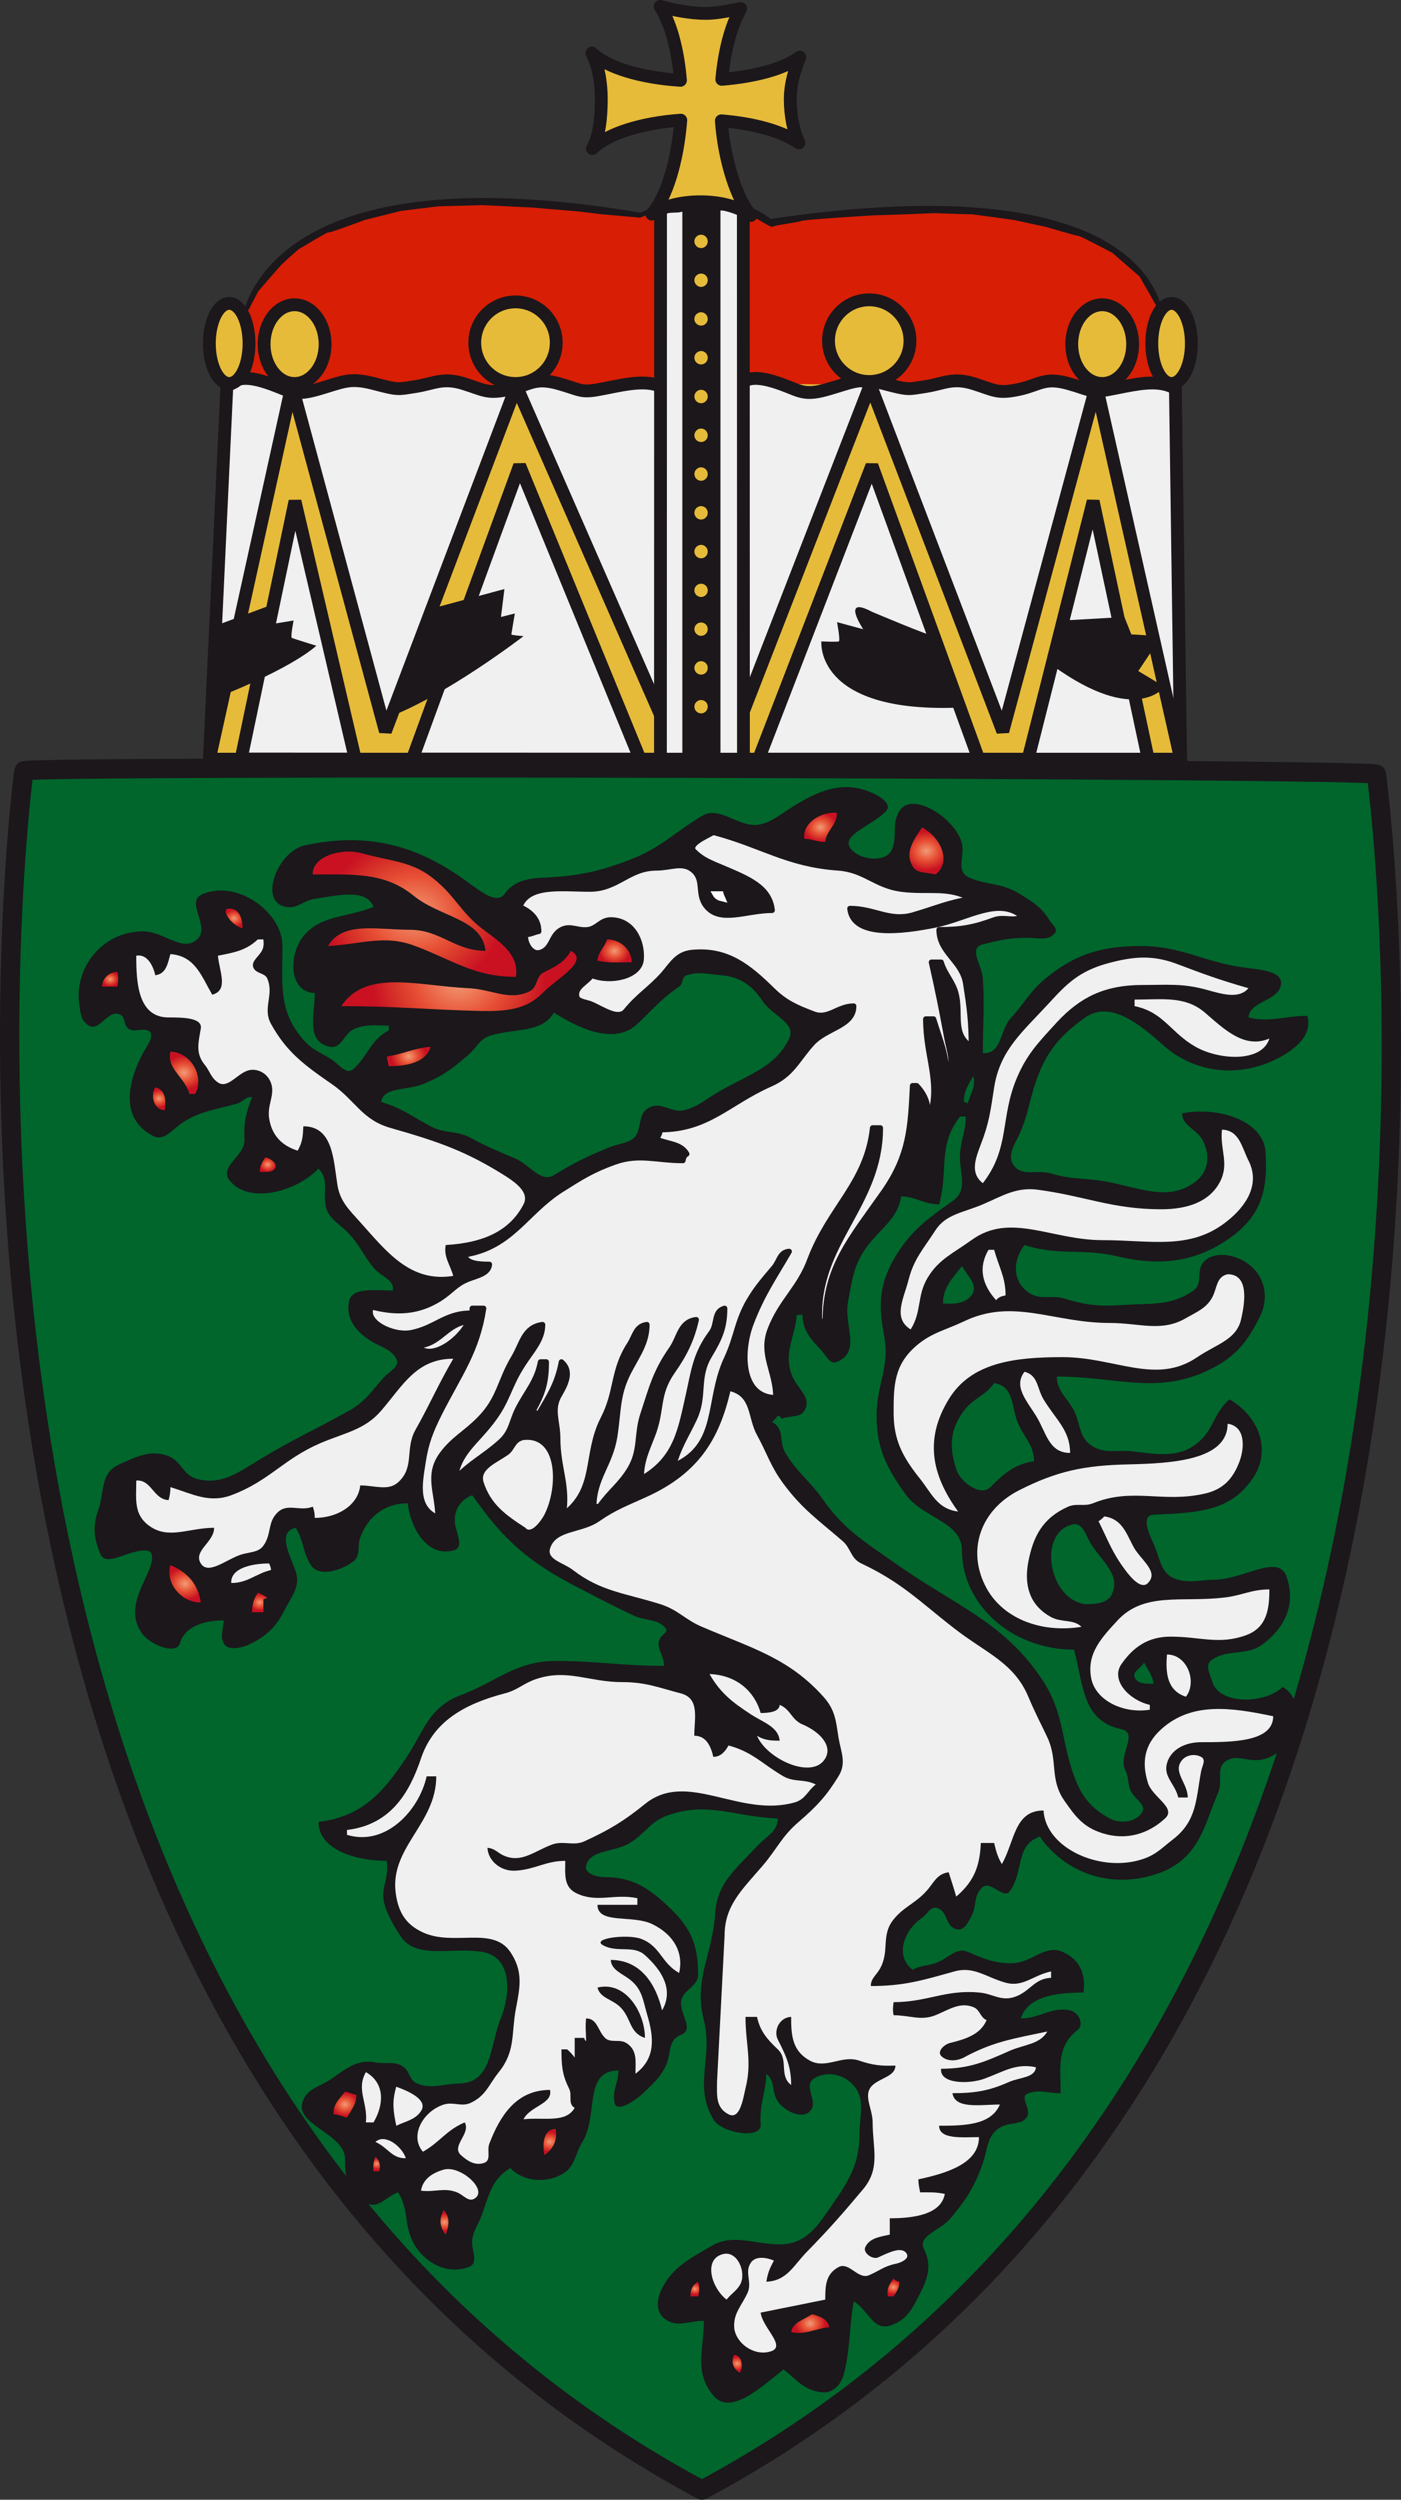 <svg xmlns="http://www.w3.org/2000/svg" version="1" viewBox="0 0 217.818 388.544"><rect x="0" y="0" width="217.818" height="388.544" fill="#333333" stroke="none"/><!-- www.bayer-frank.de --><path d="M3.711 119.833c-.096.896-26.458 196.612 105.421 267.212 131.887-70.6 104.951-265.795 104.863-266.692-.069-.896-210.209-1.428-210.284-.52z" fill="#00662c" fill-rule="evenodd" stroke="#1b171b" stroke-width="3" stroke-linejoin="round" stroke-miterlimit="2.613"/><g><path d="M199.416 262.217c-2.793 2.682-9.832 2.766-10.912-.758-.402-1.324-1.295-2.721 0-3.533 2.516-1.619 5.283-.545 7.678-2.258 3.83-2.805 5.275-6.492 3.83-10.629-1.246-3.596-6.82.508-11.219.508-2.156 0-3.533.531-5.604 0-2.809-.721-2.752-3.227-3.83-5.566-.74-1.633-2.031-4.409 0-4.542 2.504-.139 3.982-.139 6.5-.494 4.053-.58 6.746-2.035 8.848-5.061 2.98-4.244 1.211-9.6-3.555-12.377-2.574 2.223-2.381 4.703-5.004 6.809-2.848 2.316-6.166 1.76-10.025 1.275-2.408-.281-4.219.414-6.213-.756-2.238-1.324-1.84-3.416-2.93-5.555-1.051-2.023-2.674-3.063-2.674-5.32 9.223 0 15.564 2.883 23.607-1.006 4.283-2.045 6.053-4.481 7.977-8.324 1.623-3.262.621-7.081-2.949-8.854-1.963-.97-4.646-1.1-5.906.509-1.105 1.43.068 3.204-1.486 4.303-3.424 2.459-6.707 1.951-11.211 2.271-3.457.223-5.6 0-8.852-1.019-1.949-.603-3.611.261-5.299-.769-2.82-1.678-2.82-5.119-.9-7.553 5.314 1.736 9.006.459 14.471 1.773 6.791 1.596 12.352.838 17.703-3.039 4.83-3.513 5.645-7.709 5.301-13.146-.277-4.907-7.367-7.177-12.977-6.053 0 1.984 2.363 2.459 3.25 4.291 1.186 2.364.879 4.966-1.486 6.562-4.115 2.826-8.408.696-13.576-.25-3.277-.59-5.375-.283-8.555-1.252-2.055-.638-4.227.461-5.607-1.016-1.543-1.703.047-3.535.893-5.568 1.07-2.555 1.248-4.163 2.064-6.811 1.475-4.787 3.461-7.707 7.971-10.863 3.914-2.755 8.59 1.182 12.102 4.303 4.709 4.221 11.426 5.166 17.406 2.258 3.17-1.537 5.824-3.783 5.014-6.81-3.58 0-5.725 1.076-9.156.249.197-2.578 4.58-2.482 5.037-5.049.4-2.305-3.549-2.363-6.199-2.779-6.174-.945-9.363-3.273-15.648-3.273-6.205 0-10.285 1.37-14.754 5.049-2.463 2.021-3.166 3.746-5.305 6.053-1.889 2.01-1.379 5.686-4.432 5.556 0-4.552.291-7.069 0-11.608-.113-2.08-2.338-4.742 0-5.309 2.578-.64 4.09-1.016 6.789-1.016 1.771 0 3.5.507 4.426-.758.484-.698-.441-1.287-.883-2.021-1.301-2.082-2.781-2.967-5.021-4.291-2.504-1.455-4.648-1.112-7.371-2.27-2.23-.958-.748-3.263-1.186-5.297-.809-3.711-7.67-8.369-9.736-5.059-1.293 2.104-.203 3.842-1.186 6.052-.885 1.939-4.695 1.619-6.195 0-2.172-2.27 3.211-3.736 5.311-6.052 1.027-1.183-1.09-2.435-2.646-3.039-4.877-1.916-9.047.474-13.289 3.287-1.811 1.194-3.4 2.282-5.6 1.773-2.699-.637-4.813-2.623-7.09-1.264-4.349 2.6-6.341 4.953-11.21 6.809-4.938 1.903-8.154 2.528-13.563 2.79-2.551.095-4.627.649-5.912 2.529-1.191 1.69-3.877-.521-5.619-1.773-7.744-5.709-15.408-7.921-25.366-5.805-4.353.911-7.372 8.902-2.949 9.588 1.773.284 2.659-1.004 4.429-1.254 3.525-.52 7.994-1.679 9.143 1.254-4.287 1.703-8.223 1.241-10.912 4.552-2.318 2.872-2.318 8.688 1.77 8.831 0 3.346-1.439 7.588 2.352 8.345 1.888.38 2.103-2.091 3.838-2.79 1.848-.756 3.244-.494 5.318-.494v.744c-2.96 1.561-3.14 3.959-5.604 6.076-1.006.851-2.143-.793-3.248-1.525-1.594-1.041-2.918-1.454-4.136-2.768-4.274-4.609-3.542-8.973-3.542-14.895 0-5.213-6.939-10.332-12.381-8.086-2.934 1.182 1.321 5.07-.894 7.057-2.329 2.094-5.164-1.322-8.567-1.252-6.419.129-10.576 5.934-9.738 11.361.193 1.325.193 2.506 1.48 3.287 1.618.979 2.918-2.438 4.73-1.775 1.06.38.566 1.656 1.468 2.27.845.604 1.896-.094 2.946.25.965.33.447 1.524 0 2.293-3.031 4.882-4.685 11.361.896 14.139 1.648.828 2.908-1.004 4.413-2.022 2.851-1.892 5.169-2.057 8.563-3.025.955-.261 1.365-1.136 2.364-1.019-.962 2.473-1.335 3.986-1.187 6.563.149 2.602-3.979 4.173-2.367 6.325 2.963 3.878 10.45 1.833 13.879-1.772 1.766 1.832.563 3.723 1.176 6.063.52 1.892 2.146 2.53 3.545 4.044 1.768 1.89 2.219 3.346 3.836 5.297 1.106 1.357 3.391 1.938 2.96 3.545-2.766 0-6.39-.566-6.796 1.761-.479 2.743 1.146 4.765 3.836 6.324 1.432.805 2.809 1.159 3.533 2.521.672 1.203-1.124 1.961-2.055 3.038-1.852 2.068-2.739 3.617-5.314 5.049-5.349 3.002-8.668 4.408-13.861 7.576-3.246 1.953-5.9 4.031-9.741 3.027-2.247-.602-2.329-2.686-4.425-3.537-2.746-1.098-5.026.072-7.67 1.266-3.029 1.361-2.252 4.234-3.256 7.059-.894 2.542-.728 4.339.297 6.833.928 2.199 4.316-.627 7.08-.508 1.619.07.879 2.246.293 3.545-1.549 3.369-3.031 6.242-.887 9.34 1.219 1.738 5.354 3.463 5.907 1.512.733-2.551 3.685-3.533 6.784-3.533 0 1.395-.588 2.271 0 3.533.563 1.172 2.503.852 3.842.275 2.832-1.326 4.305-2.805 5.605-5.334 1.107-2.211 2.538-3.711 1.771-6.051-.852-2.52-2.996-6.16 0-6.811 1.286 2.104 1.029 3.711 2.365 5.805 1.212 1.891 4.563.887 6.492-.508 1.322-.959.652-2.365 1.17-3.783 1.113-3.062 3.616-5.319 7.381-5.319.4 3.7 2.945 8.403 7.082 7.329 1.743-.438.527-2.494.291-4.031-.291-1.94.593-3.794 2.67-4.552 4.702 6.749 8.617 10.356 16.521 14.397 3.299 1.703 5.166 2.709 8.543 4.293 1.895.887 3.844.484 5.026 2.021.408.531-.587.945-.884 1.512-.813 1.49.651 2.627.594 4.293-6.578 0-10.256-.756-16.842-.756-6.209 0-9.061 3.154-14.746 5.307-5.076 1.914-5.781 5.746-8.555 9.836-3.421 5.131-6.708 9.043-13.57 9.871 0 4.244 5.639 6.053 10.619 6.053.512 4.588-2.615 4.373 2.074 11.621 2.448 3.781 7.656 1.76 12.684 2.518 4.758.734 4.521 6.479 2.961 10.355-1.742 4.209-1.258 10.012-6.503 10.119-2.544.025-4.206.934-6.485 0-1.26-.518-1.08-1.736-2.068-2.527-1.258-1.018-2.732-.451-4.434-.758-2.807-.545-4.578.992-6.777 2.518-1.778 1.23-3.625 1.453-4.426 3.287-1.773 3.949 6.598 5.119 6.486 9.35-.069 2.896.482 5.559 3.54 6.822 1.773.721 2.878-1.184 4.718-1.773 1.701 2.777.844 4.953 2.359 7.824 1.556 2.945 5.102 5.061 8.553 3.797 1.787-.639.339-2.66.611-4.305.207-1.512.947-2.328 1.465-3.781 1.146-3.074 1.424-5.439 4.428-7.318 1.992 2.059 5.352 2.424 7.968 1.006 2.185-1.172 2.026-3.098 3.251-5.061 2.543-4.127.102-11.102 5.6-11.102 0 1.953-.994 3.121-.586 5.047.323 1.539 3.207-.354 4.432-1.521 1.535-1.504 2.65-2.402 3.534-4.293.885-1.867.229-3.982 2.357-4.787 2.063-.805-.116-3.109 0-5.072.118-1.881 2.659-2.389 2.659-4.279 0-4.172-.924-7.01-4.132-10.107-3.071-2.955-5.677-5.049-10.339-5.049-1.385 0-3.236-.602-2.946-1.773.663-2.588 4.276-2.008 6.792-3.535 2.443-1.477 3.125-3.309 5.894-4.289 6.167-2.213 10.456.211 17.122.494 0 2-1.813 2.756-3.234 4.303-3.334 3.572-6.213 5.783-6.502 10.357-.402 6.537-3.404 10.297-1.764 16.68 1.475 5.865-1.667 10.025 1.475 15.406 1.244 2.162 7.564 3.203 7.363.766-.213-3.086.74-4.775.887-7.848 1.445 1.242.754 2.813 1.775 4.303 1.033 1.479 3.766 2.873 5.01 1.5 1.408-1.5-1.176-3.865.6-5.047 1.703-1.135 4.102-.793 5.607.508 2.617 2.236 1.482 4.883 1.482 8.086 0 4.445-1.482 7.047-4.141 10.865-2.207 3.156-3.953 6.301-8.266 6.301-4.129 0-7.221-1.738-10.625.26-3.457 2.023-5.973 3.287-7.662 6.563-.921 1.797-1.08 3.982.872 5.057 1.815.984 3.444 0 5.622 0 0 4.553-1.595 7.912 1.475 11.621 2.648 3.217 7.51-1.357 10.91-4.053 2.07 1.596 3.141 3.227 5.908 3.547 1.908.223 3.168-1.395 3.539-3.041.986-4.254.729-6.783 1.461-11.1 2.264 1.361 3.031 4.576 5.617 3.783 2.773-.863 3.547-2.777 4.723-5.061 1.26-2.396 1.799-4.42.594-6.82-1.076-2.08 2.582-2.932 4.125-4.801 2.514-3.025 3.768-4.988 5.021-8.582.816-2.363.621-4.727 3.234-5.803 1.371-.533 2.746-.189 3.555-1.266.957-1.229-1.293-3.285.283-3.793 1.805-.605 3.064 0 5.029 0 0-3.938-.717-7.201 2.648-9.85 1.031-.791.188-2.742-1.182-3.025-2.92-.639-4.648 1.252-7.668 1.252 1.139-3.463 5.525-4.031 9.742-4.031.408-2.646-.443-5.107-3.252-6.324-2.834-1.193-4.762 1.773-7.959 1.773-2.758 0-4.32-.732-6.799-1.773-1.604-.697-2.82.756-4.426 1.525-1.467.697-2.762.484-4.123 1.266-2.779-2.152-1.41-6.09 1.465-8.088.895-.602 1.303-1.854 2.367-1.512 1.729.566 1.178 2.777 2.947 3.285 1.221.344 1.852-1.053 2.365-2.021.885-1.666.25-3.25 1.771-4.539 1.141-.992 3.234 1.881 4.119.746 2.365-3.063.783-7.107 4.732-8.584 3.766 5.391 10.443 8.051 17.408 6.053 4.805-1.348 6.979-4.221 8.555-8.322.678-1.773 1.045-2.826 1.777-4.553.811-1.902-.518-4.041 1.467-5.059 1.541-.781 2.885.131 4.73 0 5.38-.37 8.306-8.832 3.829-11.362zm-32.754-25.252c1.701-.449 2.148 1.738 2.957 3.016 1.813 2.824 4.645 4.846 3.238 7.836-.623 1.359-2.377 1.527-4.119 1.527-5.646-.676-7.484-10.961-2.076-12.379zm-12.098-21.975c2.963.4 2.689 3.379 3.549 5.814.879 2.471 2.654 3.689 2.654 6.313-3.125.496-4.73 1.975-6.779 4.033-1.561 1.549-4.688-.793-5.322-2.779-1.094-3.428-1.031-6.088 1.189-9.09 1.426-1.94 3.36-2.342 4.709-4.291zm-7.96-12.38c0-2.459 1.369-3.759 2.953-5.816.908 1.607 2.65 3.025 1.475 4.553-.971 1.263-2.614 1.381-4.428 1.263zm4.718-35.358c.441 1.632-.408 2.636-.887 4.291-.18-.166-.316-.226-.58-.261 0-1.641.61-2.576 1.467-4.03zm-40.129 2.777c-1.736 1.042-2.654 1.951-4.714 2.507-1.966.555-3.477-1.254-5.314-.484-1.777.709-1.451 2.422-2.07 4.03-.626 1.608-2.658 1.55-4.425 2.282-3.497 1.418-5.429 2.398-8.552 4.291-2.077 1.229-3.67-1.549-5.909-2.529-2.759-1.193-4.454-1.856-7.075-3.287-2.135-1.135-4.073-.625-6.189-1.773-2.934-1.561-4.412-2.813-7.69-3.783.371-2.364 3.989-1.761 6.5-2.777 3.135-1.253 4.649-2.46 7.067-4.552 1.379-1.158 1.718-2.53 3.545-3.026 3.914-1.111 7.902-.379 9.752-3.535 4.086 2.625 9.542 5.025 12.977 1.762 2.43-2.293 3.647-3.843 6.498-5.805.689-.473.33-1.514 1.176-1.76 1.923-.641 3.285-.168 5.31 0 3.1.212 4.938 1.724 6.502 4.03 1.502 2.281 5.262 3.381 4.113 5.804-2.242 4.68-6.709 5.662-11.502 8.605zm66.395 111.634c-.891 1.525-3.354 1.904-5.02 1.004-3.508-1.855-4.793-4.16-5.906-7.564-1.758-5.498-1.391-9.221-4.711-14.15-5.982-8.902-13.439-11.373-22.732-17.934-4.83-3.404-7.994-5.273-11.205-9.847-2.074-2.967-4.066-4.27-5.908-7.332-1.051-1.76-.068-3.781-2.061-4.787.334-.389.594-.602.885-1.004.293.07.479.236.596.484 1.322-.555 2.838-.117 3.535-1.252 1.287-2.094-1.322-3.537-2.055-5.807-1.119-3.379.574-5.567.879-9.102h.879c0 2.377 1.26 3.724 2.959 5.557.732.792 1.285 2.175 2.352 1.772 3.91-1.584 1.078-5.71 1.77-9.352.664-3.405.811-5.675 2.945-8.582 2.23-2.979 4.795-4.327 5.32-7.825 2.355.093 3.547 1.253 5.9 1.253 1.486-5.296-.291-9.103 3.248-13.644h.889c0 2.271-.748 3.535-.889 5.816-.178 2.875 1.398 5.533-1.176 7.33-4.023 2.837-6.457 4.635-8.863 8.596-2.559 4.278-2.684 7.566-1.758 12.364.908 4.765-1.176 7.554-1.176 12.39 0 4.941 1.432 7.885 4.422 12.107 2.723 3.889 8.85 4.3 8.85 8.841 0 8.348 7.678 15.416 17.424 15.416 1.465 5.295 1.203 11.111 7.357 12.365 2.768.578-.555 4.078.602 6.324.697 1.383.25 2.529 1.184 3.783.689.971 2.046 1.776 1.464 2.78zm-1.192-20.961c-.316-.943.979-1.395 1.488-2.281.631 1.23 1.281 1.963 1.475 3.287-1.259.037-2.588 0-2.963-1.006z" fill="#1b171b"/><radialGradient cx="124.297" cy="129.348" r="2.277" id="a" gradientUnits="userSpaceOnUse" gradientTransform="matrix(1.142 0 0 .976 -14.398 2.343)"><stop offset="0" stop-color="#f29b7a"/><stop offset=".151" stop-color="#ef8461"/><stop offset=".5" stop-color="#e75035"/><stop offset=".724" stop-color="#d8352a"/><stop offset="1" stop-color="#c91122"/></radialGradient><path d="M130.074 126.324c.193 1.857-1.619 2.696-1.764 4.552-1.301 0-1.963-.45-3.25-.509-.365-2.27 2.333-4.196 5.014-4.043z" fill="url(#a)" fill-rule="evenodd"/><radialGradient cx="138.731" cy="133.107" r="3.117" id="b" gradientUnits="userSpaceOnUse" gradientTransform="matrix(1.142 0 0 .976 -14.398 2.343)"><stop offset="0" stop-color="#f29b7a"/><stop offset=".151" stop-color="#ef8461"/><stop offset=".5" stop-color="#e75035"/><stop offset=".724" stop-color="#d8352a"/><stop offset="1" stop-color="#c91122"/></radialGradient><path d="M143.352 128.606c2.92 1.549 4.664 5.379 2.078 7.317-1.447-.378-2.895-.13-3.543-1.265-1.25-2.138.111-4.019 1.465-6.052z" fill="url(#b)" fill-rule="evenodd"/><path d="M151.031 139.718c-3.658.568-5.602 1.503-9.145 2.53-3.617.994-5.949-1.027-9.74-1.027.48 4.552 8.115 3.581 13.283 2.541 5.158-1.052 9.854-4.457 13.561-1.277-1.389.829-2.828-.058-4.426.509-3.092 1.146-5.166 1.525-8.555 1.525 0 3.534 3.576 4.823 4.137 8.322.596 3.83.885 5.994.885 9.858-3.016-1.913-1.633-4.905-2.365-8.085-.482-2.057-1.73-3.025-2.35-5.048h-1.496c1.01 4.481 1.537 7.104 2.373 11.621.441 2.423 1.291 4.102 0 6.313 0-3.606-.988-5.629-2.055-9.104h-1.199c0 6.313 2.621 10.166.307 16.171-1.184 3.027.297 5.438-1.781 8.087 0-5.426 4.057-9.705.047-13.891h-.625c-.324 6.561-.525 10.781-4.426 16.42-5.09 7.259-9.15 11.738-9.15 20.205h-.893c-.65-12.142 9.447-17.936 9.447-30.064h-1.189c-.955 8.606-6.617 12.248-9.736 20.452-1.646 4.491-4.469 6.42-6.186 10.864-1.514 3.913.885 6.479.885 10.616-5.496 0-5.564-7.163-3.846-11.622 1.746-4.516 3.438-6.855 5.9-11.111-1.471.096-1.5 1.525-2.357 2.52-1.59 1.9-2.613 3.013-3.832 5.059-1.947 3.287-1.924 5.639-3.539 9.092-3.059 6.502-.887 13.512-8.267 16.668.813-2.969 1.919-4.518 3.246-7.33 1.701-3.594.268-6.359 2.363-9.848 1.578-2.611 2.352-4.339 2.352-7.316-1.754.471-1.057 2.422-2.061 3.783-2.427 3.285-2.689 5.768-3.54 9.61-1.258 5.543-1.867 10.002-7.374 13.123 0-2.721.775-4.244 1.771-6.82 1.547-4.01.566-6.279 3.1-9.908 1.881-2.684 2.986-4.93 3.686-8.026-2.51.318-2.548 2.683-3.833 4.55-2.509 3.582-3.099 6.089-4.419 10.097-1.092 3.262-.275 5.568-2.074 8.594-1.479 2.436-3.098 3.477-4.725 5.816h-.877c0-4.361 2.537-6.537 3.244-10.865.698-4.467.297-6.75 2.559-10.781 1.271-2.304 2.453-4.102 2.453-6.643-1.692.211-1.838 1.725-2.654 3.026-2.696 4.138-1.909 7.294-4.131 11.609-2.882 5.627-.807 10.898-6.203 14.906.747-4.609-.877-7.221-.877-11.867 0-2.662-1.105-4.48.295-6.811 1.025-1.75 1.912-3.666.292-5.06-.662 3.537-1.989 5.404-3.833 8.583-.075-.414-.193-.791-.592-1.004 1.574-2.721 2.061-4.553 2.061-7.58h-.886c-.583 3.062-2.104 4.517-3.54 7.33-.981 1.951-.957 3.5-2.643 5.049-2.588 2.34-4.725 3.273-7.096 5.805.408-3.9 3.111-5.592 5.604-8.832 2.668-3.416 2.611-5.438 4.951-9.008 1.326-2.068 3.035-3.781 3.035-6.146-2.856.366-3.153 2.873-4.427 5.048-2.226 3.666-2.226 6.443-5.317 9.587-2.146 2.223-4.137 3.133-5.907 5.568-2.366 3.25-.595 5.992-.595 9.836-3.569-1.514-2.904-5.18-2.353-8.584.476-3.156 1.19-4.916 2.648-7.824 3.134-6.125 5.762-9.542 6.786-16.161h-1.756c0 3.617-6.253 8.807-8.563 5.805 3.532-.121 4.451-3.418 7.951-3.783v-1.266c-3.705.154-5.227 2.305-8.838 3.027-2.924.59-7.523-1.739-6.21-4.032 3.962 1.04 7.304.827 10.629-1.277 1.78-1.136 2.442-2.27 4.419-3.038 1.461-.557 3.143-.863 3.266-2.27-1.633 0-3.742-.118-3.832-1.513 7.289-1.159 9.502-6.597 15.036-10.097 3.003-1.893 4.8-3.061 8.267-4.293 3.787-1.358 6.493-.247 10.615-.247.069-.425.194-.791.596-1.017-.926-1.618-2.837-1.488-4.718-2.281.29-.52.54-.873.589-1.5 7.414 0 10.546-4.174 17.115-7.082 3.389-1.49 4.158-3.724 6.496-6.313 2.205-2.447 6.473-2.684 6.473-5.805-2.455 0-3.934 2.082-6.184 1.252-2.801-1.052-4.502-1.819-6.494-3.781-3.609-3.537-6.941-6.313-12.391-5.806-2.257.188-3.114 1.726-4.421 3.275-2.107 2.399-3.92 3.38-5.897 5.816-1.192 1.454-3.474-.201-5.327-1.017-.914-.414-2.213-.378-2.366-1.254-.248-1.49 1.411-2.033 2.366-3.285 2.842 1.205 7.539.212 7.676-2.53.196-2.851-1.396-6.065-4.723-6.065-1.541 0-2.027 1.289-3.533 1.525-1.59.213-2.768-.732-4.138 0-1.692.909-1.368 2.92-3.25 3.534-1.423.472-2.505-1.466-2.353-2.79.845-.023 1.26-.342 2.063-.496 0-1.773-1.107-3.003-2.946-3.795 1.287-3.594 6.486-2.778 10.915-2.778 4.286 0 6.042-3.287 10.331-3.287 2.173 0 4.024-.981 5.604.261 1.948 1.513.662 3.651 2.059 5.556 2.139 2.896 6.273.768 10.332.768-.371-3.641-3.871-4.964-7.66-6.584-1.855-.78-3.115-1.229-4.441-2.518-1.135-1.112 1.486-2.21 2.96-3.026 7.635 2.021 11.467 4.988 19.461 5.544 4.061.295 5.76 2.755 9.744 3.287 4.239.558 7.338-.505 10.922 1.526z" fill="#f0f0f0" fill-rule="evenodd" stroke="#1b171b" stroke-width=".846" stroke-linejoin="round" stroke-miterlimit="2.613"/><radialGradient cx="69.039" cy="143.183" r="12.071" id="c" gradientUnits="userSpaceOnUse" gradientTransform="matrix(1.142 0 0 .976 -14.398 2.343)"><stop offset="0" stop-color="#f29b7a"/><stop offset=".151" stop-color="#ef8461"/><stop offset=".5" stop-color="#e75035"/><stop offset=".724" stop-color="#d8352a"/><stop offset="1" stop-color="#c91122"/></radialGradient><path d="M80.208 151.835c-6.5 0-9.696-2.553-15.644-4.787-4.815-1.832-8.266-.296-13.571 0 2.253-3.889 7.588-2.529 12.692-2.529 4.834 0 6.965 3.275 11.801 3.275-.549-5.014-6.967-5.144-11.219-8.596-4.519-3.653-9.352-3.274-15.639-3.274-.145-2.838 4.544-4.173 7.67-3.287 4.322 1.23 7.559 1.17 10.92 3.795 3.543 2.729 4.359 5.402 7.969 8.086 2.921 2.139 5.532 4.031 5.021 7.317z" fill="url(#c)" fill-rule="evenodd"/><path d="M111.193 138.962h.885c.07.283.182.461.307.756-.571-.13-.942-.319-1.192-.756z" fill="#f0f0f0" fill-rule="evenodd" stroke="#fff" stroke-width=".846" stroke-miterlimit="2.613"/><radialGradient cx="44.48" cy="143.838" r="1.369" id="d" gradientUnits="userSpaceOnUse" gradientTransform="matrix(1.142 0 0 .976 -14.398 2.343)"><stop offset="0" stop-color="#f29b7a"/><stop offset=".151" stop-color="#ef8461"/><stop offset=".5" stop-color="#e75035"/><stop offset=".724" stop-color="#d8352a"/><stop offset="1" stop-color="#c91122"/></radialGradient><path d="M35.641 141.221c1.598-.014 2.074 1.666 2.074 3.038-1.549-.227-3.637-3.003-2.074-3.038z" fill="url(#d)" fill-rule="evenodd"/><path d="M40.959 146.019c0 .38.076.639 0 1.029-.145 1.443-2.246 2.27-1.474 3.523.44.757 1.728.697 2.069 1.525 1.097 2.541-.783 4.609.584 7.057 2.396 4.34 5.1 6.349 9.451 9.352 3.658 2.53 4.676 5.557 9.134 6.82 7.421 2.116 11.773 3.607 18.013 7.567 1.764 1.146 3.546 2.599 2.66 4.303-2.252 4.339-6.577 6.005-12.101 6.325-.335 1.855.649 2.953 1.175 4.801-6.652 1.074-10.334-3.738-14.463-8.348-1.813-2.01-3.139-3.275-3.549-5.805-.619-3.926-.682-9.104-5.295-9.104-.078 1.525-.111 2.447-.886 3.794-2.698-.861-4.062-2.611-4.435-5.046-.365-2.33 1.258-3.985 0-6.078-.658-1.134-2.191-1.809-3.535-1.252-1.658.697-2.984 2.742-4.426 1.771-1.132-.791-1.217-1.736-2.074-2.775-1.434-1.774-.955-3.417-.594-5.57.344-1.76-2.906-1.76-5.002-1.76-4.805 0-5.026-5.498-5.026-9.601 1.7-.308 2.626 1.549 2.96 3.04 1.733-.225 1.914-1.834 2.35-3.287 3.84.283 4.795 3.381 6.505 6.313 2.61-.697 1.076-3.688.882-6.065 2.617-.496 4.426-.851 6.199-2.53h.878v.001z" fill="#f0f0f0" fill-rule="evenodd"/><radialGradient cx="96.27" cy="149.035" r="2.097" id="e" gradientUnits="userSpaceOnUse" gradientTransform="matrix(1.142 0 0 .976 -14.398 2.343)"><stop offset="0" stop-color="#f29b7a"/><stop offset=".151" stop-color="#ef8461"/><stop offset=".5" stop-color="#e75035"/><stop offset=".724" stop-color="#d8352a"/><stop offset="1" stop-color="#c91122"/></radialGradient><path d="M94.379 146.019c2.166 0 3.83 1.68 3.83 3.548-2.066 0-3.33.188-5.315-.249.083-1.36 1.077-1.997 1.485-3.299z" fill="url(#e)" fill-rule="evenodd"/><radialGradient cx="75.085" cy="153.81" r="11.826" id="f" gradientUnits="userSpaceOnUse" gradientTransform="matrix(1.142 0 0 .976 -14.398 2.343)"><stop offset="0" stop-color="#f29b7a"/><stop offset=".151" stop-color="#ef8461"/><stop offset=".5" stop-color="#e75035"/><stop offset=".724" stop-color="#d8352a"/><stop offset="1" stop-color="#c91122"/></radialGradient><path d="M88.763 147.794c2.956 1.582-2.204 4.303-4.411 6.561-2.478 2.529-5.582 2.85-9.455 2.79-8.527-.201-13.319-.757-21.84-.757 3.871-5.816 11.95-3.133 19.764-2.79 3.703.165 6.255 2.021 9.462.521 1.425-.662.919-2.377 2.354-3.04 1.879-.887 3.174-1.619 4.126-3.285z" fill="url(#f)" fill-rule="evenodd"/><path d="M194.104 153.598c-1.465 1.737-4.078.923-6.486.261-3.688-1.041-6.119-.758-10.029-.758-5.82 0-9.662 1.892-13.281 5.805-2.803 3.061-4.639 4.93-6.193 8.596-2.656 6.217-1.033 10.886-5.311 16.408-2.027-1.573-1.148-3.807-.307-6.053 1.299-3.311 1.531-5.367 2.068-8.844.934-5.816 4.322-8.523 8.57-13.135 2.717-2.977 4.641-4.87 8.838-6.075 4.025-1.111 7.055-1.442 10.928 0 4.275 1.618 6.792 2.542 11.203 3.795z" fill="#f0f0f0" fill-rule="evenodd"/><radialGradient cx="27.611" cy="153.543" r="1.131" id="g" gradientUnits="userSpaceOnUse" gradientTransform="matrix(1.142 0 0 .976 -14.398 2.343)"><stop offset="0" stop-color="#f29b7a"/><stop offset=".151" stop-color="#ef8461"/><stop offset=".5" stop-color="#e75035"/><stop offset=".724" stop-color="#d8352a"/><stop offset="1" stop-color="#c91122"/></radialGradient><path d="M18.24 151.078c.22.853.187 1.419 0 2.271h-2.356c-.024-1.159.991-2.271 2.356-2.271z" fill="url(#g)" fill-rule="evenodd"/><path d="M176.396 155.372c4.359 0 7.859-.605 10.932 2.02 3.016 2.602 6.162 5.688 10.025 4.031-1.133 3.736-7.77 3.393-11.494 1.276-3.885-2.21-4.91-5.366-9.463-6.312v-1.015z" fill="#f0f0f0" fill-rule="evenodd"/><radialGradient cx="68.242" cy="165.838" r="2.375" id="h" gradientUnits="userSpaceOnUse" gradientTransform="matrix(1.142 0 0 .976 -14.398 2.343)"><stop offset="0" stop-color="#f29b7a"/><stop offset=".151" stop-color="#ef8461"/><stop offset=".5" stop-color="#e75035"/><stop offset=".724" stop-color="#d8352a"/><stop offset="1" stop-color="#c91122"/></radialGradient><path d="M66.944 162.699c-.652 2.4-3.625 3.027-6.502 3.027-.125-.567-.222-.945-.305-1.501 2.664-.425 4.069-1.265 6.807-1.526z" fill="url(#h)" fill-rule="evenodd"/><radialGradient cx="37.666" cy="168.431" r="2.746" id="i" gradientUnits="userSpaceOnUse" gradientTransform="matrix(1.142 0 0 .976 -14.398 2.343)"><stop offset="0" stop-color="#f29b7a"/><stop offset=".151" stop-color="#ef8461"/><stop offset=".5" stop-color="#e75035"/><stop offset=".724" stop-color="#d8352a"/><stop offset="1" stop-color="#c91122"/></radialGradient><path d="M26.497 163.458c3.334.128 5.313 4.043 3.84 6.571h-.881c-.774-2.671-3.576-3.888-2.959-6.571z" fill="url(#i)" fill-rule="evenodd"/><radialGradient cx="34.273" cy="172.561" r="1.409" id="j" gradientUnits="userSpaceOnUse" gradientTransform="matrix(1.142 0 0 .976 -14.398 2.343)"><stop offset="0" stop-color="#f29b7a"/><stop offset=".151" stop-color="#ef8461"/><stop offset=".5" stop-color="#e75035"/><stop offset=".724" stop-color="#d8352a"/><stop offset="1" stop-color="#c91122"/></radialGradient><path d="M24.147 169.013c1.617.355 1.699 2.129 1.466 3.523-1.691.082-2.283-2.293-1.466-3.523z" fill="url(#j)" fill-rule="evenodd"/><path d="M189.982 175.587c2.699.094 3.072 2.705 4.121 4.798 1.814 3.547-.137 6.976-3.523 9.589-5.648 4.361-11.602 2.789-19.174 2.789-7.955 0-14.326-4.398-20.375 0-2.848 2.045-5.084 2.99-6.785 5.805-1.734 2.872-.895 5.248-2.662 8.074-2.877-1.785-1.025-4.871-.291-7.838.811-3.145 2.324-4.752 4.137-7.566 1.619-2.529 4.342-2.742 7.373-4.042 3.096-1.324 5.172-2.707 8.561-2.271 7.49 1.018 11.578 3.039 19.186 3.039 4.053 0 7.52-1.146 9.145-4.305 1.457-2.859-.05-4.917.287-8.072z" fill="#f0f0f0" fill-rule="evenodd"/><radialGradient cx="49.052" cy="183.055" r="1.134" id="k" gradientUnits="userSpaceOnUse" gradientTransform="matrix(1.142 0 0 .976 -14.398 2.343)"><stop offset="0" stop-color="#f29b7a"/><stop offset=".151" stop-color="#ef8461"/><stop offset=".5" stop-color="#e75035"/><stop offset=".724" stop-color="#d8352a"/><stop offset="1" stop-color="#c91122"/></radialGradient><path d="M41.256 179.866c.912.236 1.992 1.075 1.479 1.773-.482.674-1.45.508-2.355.508-.001-.921.392-1.491.876-2.281z" fill="url(#k)" fill-rule="evenodd"/><path d="M153.686 194.265h.879c.748 2.72 1.777 4.268 1.777 7.082-.621.119-1.135.283-1.465.756-2.188-2.424-2.818-5.059-1.191-7.838z" fill="#f0f0f0" fill-rule="evenodd"/><path d="M148.965 234.945c-3.205-.379-4.104-2.789-5.902-5.061-2.801-3.5-4.129-6.088-4.129-10.355 0-4.197.076-7.377 3.531-10.356 2.355-2.021 4.471-2.401 7.391-3.783 7.705-3.701 13.859.246 22.713.246 4.619 0 8.01 1.469 11.813-.754 1.768-1.006 3.236-1.586 4.123-3.289.732-1.417.602-3.154 2.357-3.533 3.328 0 2.732 4.29 2.08 7.07-.744 3.133-3.871 3.829-6.793 5.815-6.416 4.386-12.764 0-20.955 0-7.523 0-14.238.84-17.697 6.562-3.702 6.065-2.767 11.621 1.468 17.438z" fill="#f0f0f0" fill-rule="evenodd"/><path d="M70.471 211.194c-2.475 4.266-3.499 6.821-5.906 11.11-1.625 2.945-.068 5.746-2.656 8.088-1.548 1.408-3.611.496-5.9.496-.324 3.074-3.506 5.049-7.074 5.049 0-.674-.07-1.1-.305-1.75-1.882.779-3.84-.52-5.313.758-1.795 1.534-1.023 3.438-2.357 5.294-.811 1.172-2.355.945-3.826 1.525-2.151.805-4.791 3.027-5.918 1.254-1.22-1.986 2.072-3.275 2.072-5.545-3.908 0-7.039 1.855-10.027-.26-2.543-1.796-2.073-4.233-2.073-7.081 2.389-.189 2.626 2.92 5.026 3.039.187-.758.283-1.23.283-2.021 3.499 1.098 6.053 2.518 9.456 1.264 5.966-2.234 8.042-5.592 13.859-8.098 3.839-1.631 6.903-2.08 9.441-5.035 3.4-3.949 5.497-8.087 11.218-8.087z" fill="#f0f0f0" fill-rule="evenodd"/><path d="M159.287 213.216c2.145.566 1.926 2.588 2.955 4.291 1.883 3.121 4.129 4.797 4.129 8.332-3.361 0-3.721-3.273-5.311-5.791-1.468-2.377-3.533-4.564-1.773-6.832z" fill="#f0f0f0" fill-rule="evenodd"/><path d="M113.553 216.253c3.326.875 2.662 4.125 4.143 6.811 1.617 2.941 2.102 4.869 4.119 7.576 2.881 3.889 5.35 5.592 9.146 8.854 1.367 1.158 1.258 2.73 2.953 3.523 6.348 3.002 9.074 5.934 14.467 10.107 4.863 3.795 9.262 5.295 11.494 10.604 1.051 2.494 1.805 3.889 2.963 6.324 1.693 3.619.297 6.467 2.648 9.848 1.66 2.365 2.877 4.092 5.92 5.049 3.639 1.146 7.068.152 9.711-2.283 1.861-1.666-1.951-3.297-2.643-5.543-.996-3.203-.59-5.936 2.074-8.346 4.676-4.221 10.693-3.43 17.4-2.01 0 4.031-6.488 4.031-11.211 4.031-2.545 0-4.73 1.17-5.305 3.287-.594 2.08 1.289 3.227 1.756 5.307h1.475c0-2.27-2.416-3.982-.879-5.816.664-.781 1.957-1.039 2.953-.496.84.438.148 1.418 0 2.27-.809 4.314-.629 7.709-4.434 10.604-1.688 1.301-2.572 2.354-4.717 3.039-6.459 2.117-15.021-1.68-15.346-7.578-4.572 0-4.469 4.836-6.48 8.334-.68-1.17-.885-1.986-1.197-3.287h-2.068c-.164 3.479-.947 5.875-3.83 8.336-.408-1.455-.732-2.342-1.17-3.783-1.93.26-2.332 1.738-3.557 3.027-1.691 1.832-3.463 2.375-5.006 4.303-2 2.459-.594 4.82-2.068 7.564-.545 1.053-1.508 1.607-1.465 2.791 5.158 0 8.063-.898 12.98-2.27 3.016-.863 4.939.91 7.961 1.748 2.725.758 4.277-1.17 7.076-1.748v.992c-2.691.094-3.342 2.316-5.891 3.039-1.994.566-3.254-.58-5.32-.758-5.203-.473-8.037 1.502-13.273 1.502-.102.768-.156 1.277 0 2.033 2.545 0 4.213.91 6.496 0 2.102-.85 3.805-2.105 5.893-1.266 1.076.416 1.01 1.549 2.066 2.033-.922 2.129-3.021 2.898-5.607 3.523-.996.227-2.102 1.324-1.465 2.021.85.912 2.391.852 3.539.26 4.535-2.471 7.705-2.932 12.982-4.043-1.184 2.033-3.551 1.988-5.916 3.027-3.828 1.713-6.299 2.766-10.605 2.766-.266 2.354 4.307 2.447 6.777 1.525 2.924-1.063 4.84-2.436 7.967-1.76-.135 1.629-2.434 1.547-4.139 2.268-3.127 1.395-5.311 1.764-8.84 1.764.402 2.527 4.385 1.762 7.375 1.762-1.363 3.203-5.463 3.297-9.447 3.297 0 2.176 3.65 1.771 6.197 1.771 0 4.031-4.834 5.58-9.428 6.563.027.791.131 1.264.283 2.021 1.514 0 2.406-.061 3.834.248-.58 3.191-4.793 3.781-8.557 3.781v2.543c-1.68.344-3.236.594-3.834 2.01-.328.828 1.17 1.938 2.055 1.514 1.523-.686 3.738-1.855 4.443-.496.357.719-.846 1.324-1.785 1.512-1.729.344-2.533 1.1-4.115 1.773-1.709.711-3.113-2.162-4.738-1.264-2.025 1.098-2.055 2.967-2.055 5.049l-10.043 2.021c.271 2.387 4.143 5.307 1.488 6.051-2.627.77-5.465-1.416-5.605-3.783-.121-2.174 1.137-3.311 2.064-5.309.801-1.701-.561-3.248.578-4.787.709-.98 2.324-.768 3.543-.26-.662 1.184-.982 1.986-1.182 3.287 3.174-.131 4.211-2.494 6.203-4.551 3.617-3.701 5.574-5.936 8.854-9.85 2.723-3.273 1.465-6.289 1.465-10.365 0-2.354-1.797-4.539.307-6.043 1.32-.957 3.236-1.275 3.236-2.789-2.199.094-3.568-.059-5.59-.756-2.738-.947-5.174 1.359-7.689 0-2.797-1.514-2.934-3.984-2.934-6.811-1.814.061-2.775 2.129-2.076 3.523 1.33 2.59 2.076 4.244 2.076 7.068-1.951-1.512-.338-3.877-2.076-5.545-1.734-1.641-2.756-2.871-3.234-5.047h-1.785c0 4.303 1.049 6.869 0 11.113-.402 1.725-.877 4.941-2.641 4.029-2.037-1.039-1.787-3.002-1.787-5.047l1.176-22.732c0-4.67 2.699-7.105 5.922-10.865 2.24-2.611 2.945-4.539 5.602-6.809 2.828-2.436 4.311-4.043 6.184-7.082 1.293-2.092.379-3.723 0-6.053-.402-2.564-.5-4.266-2.352-6.324-5.389-5.994-10.971-7.484-18.889-10.865-2.646-1.123-3.693-2.646-6.486-3.52-5.472-1.715-9.262-1.977-13.57-5.311-1.488-1.135-4.025-1.607-3.557-3.287.851-2.967 4.945-2.363 7.678-4.291 2.579-1.796 4.42-2.433 7.379-3.794 7.943-3.623 11.222-8.824 12.986-16.403z" fill="#f0f0f0" fill-rule="evenodd"/><path d="M190.861 221.3c2.811.379 2.678 3.783 1.777 6.053-.959 2.436-2.4 4.139-5.311 4.803-6.572 1.512-11.248-1.006-17.418 1.512-1.359.543-2.502-.061-3.846.52-4.035 1.797-5.445 4.728-6.189 8.583-.656 3.475.076 6.691 3.543 8.582 1.627.887 3.479.285 4.725 1.512-6.42 1.041-12.574-1.381-15.049-6.561-2.658-5.484-.666-11.583 5.314-14.647 5.945-3.025 10.176-3.889 17.105-4.043 6.656-.154 15.349-.638 15.349-6.314z" fill="#f0f0f0" fill-rule="evenodd"/><path d="M81.688 237.473c-3.248-2.104-5.385-3.7-6.5-7.081-.649-2.021 1.991-2.979 3.846-4.291 1.029-.756 1.029-1.998 2.363-2.27 5.34-.629 5.402 7.389 3.239 11.607-.595 1.137-2.137 3.064-2.948 2.035z" fill="#f0f0f0" fill-rule="evenodd"/><path d="M170.797 236.456c.375-.247.635-.472.893-.755 2.648.365 3.355 2.446 4.434 4.538 1.09 2.188 4.158 3.984 2.352 5.816-1.027 1.076-2.684-.861-3.535-2.021-2.035-2.719-2.656-4.586-4.144-7.578z" fill="#f0f0f0" fill-rule="evenodd"/><path d="M41.844 243.018c.158.389.258.602.295 1.016-2.458.604-3.613 2.021-6.187 2.021-.117-2.318 3.196-3.037 5.892-3.037z" fill="#f0f0f0" fill-rule="evenodd"/><radialGradient cx="37.802" cy="249.818" r="2.588" id="l" gradientUnits="userSpaceOnUse" gradientTransform="matrix(1.142 0 0 .976 -14.398 2.343)"><stop offset="0" stop-color="#f29b7a"/><stop offset=".151" stop-color="#ef8461"/><stop offset=".5" stop-color="#e75035"/><stop offset=".724" stop-color="#d8352a"/><stop offset="1" stop-color="#c91122"/></radialGradient><path d="M26.497 243.278c2.844 1.193 4.316 3.086 4.719 5.805-3.199 0-5.526-3.159-4.719-5.805z" fill="url(#l)" fill-rule="evenodd"/><path d="M197.354 247.049c0 3.002-.363 5.875-3.527 7.082-4.217 1.582-7.189.26-11.818.26-3.574 0-5.857 1.678-7.67 4.289-1.686 2.459 1.176 5.582 4.428 6.314v.756c-4.123.662-8.559-1.453-9.146-5.049-.598-3.664 1.469-5.969 4.139-8.842 4.127-4.457 9.959-2.777 16.51-3.535 2.785-.306 4.283-1.275 7.084-1.275z" fill="#f0f0f0" fill-rule="evenodd"/><radialGradient cx="47.959" cy="252.79" r="1.317" id="m" gradientUnits="userSpaceOnUse" gradientTransform="matrix(1.142 0 0 .976 -14.398 2.343)"><stop offset="0" stop-color="#f29b7a"/><stop offset=".151" stop-color="#ef8461"/><stop offset=".5" stop-color="#e75035"/><stop offset=".724" stop-color="#d8352a"/><stop offset="1" stop-color="#c91122"/></radialGradient><path d="M40.083 247.569c.586.178.92.449 1.473.756-.188.154-.342.215-.596.248v2.021h-1.765c0-1.193.214-1.984.888-3.025z" fill="url(#m)" fill-rule="evenodd"/><path d="M181.434 257.168c3.195 0 4.715 4.291 2.947 6.561-2.988-.945-3.184-3.818-2.947-6.561z" fill="#f0f0f0" fill-rule="evenodd"/><path d="M110.307 260.208c4.137.143 6.98 2.611 7.961 6.053 1.295 0 2.887-.166 2.955-1.266 1.742.732 1.811 2.305 3.541 3.039 2.475 1.039 4.762 3.18 3.547 5.283-1.984 3.416-9.156.07-10.615-3.523 1.094.697 2.129.77 3.527.77-.225-2.152-2.477-2.803-4.43-4.057-3.022-1.973-4.783-3.368-6.486-6.299z" fill="#f0f0f0" fill-rule="evenodd"/><path d="M107.944 269.793c1.894 0 2.587 1.703 2.96 3.287 1.215-.035 1.84-.852 2.365-1.773 3.773 1.018 5.27 2.908 8.545 4.799 1.662.947 3.287.379 5.021 1.266-1.301.982-1.59 2.293-3.256 2.779-8.623 2.457-16.736-5.084-23.308.258-3.285 2.65-5.455 3.973-9.439 5.807-1.688.754-3.25-.154-5.021.496-2.722 1.016-4.683 2.873-7.372 1.76-1.031-.4-1.469-1.182-2.656-1.252.111 2.021 2.074 3.713 4.425 3.545 3.056-.199 4.622-1.523 7.675-1.523 0 2.057-.301 4.066 1.758 5.049 3.211 1.523 5.883 0 9.453.756v1.029h-6.2c0 3.084 5.464 1.477 8.562 3.025 3.287 1.607 4.861 4.385 4.137 7.564-2.781-1.512-2.879-4.148-5.908-5.295-2.137-.803-7.898-.059-5.9 1.006 2.222 1.205 4.713-.094 6.488 1.523 2.775 2.482 4.471 5.486 2.664 8.584-.921-3.949-3.252-7.84-7.975-7.84.076 1.527 1.662 2.059 2.953 3.039 1.924 1.49 2.035 3.158 2.654 5.297 1.08 3.57 1.481 6.916-1.771 9.352 0-1.928.341-3.689-1.463-4.801-1.052-.625-2.409.072-3.267-.768-1.135-1.088-1.175-3.027-2.946-3.027-.147 1.396 0 2.152 0 3.549-.181-.168-.25-.285-.29-.521h-1.48v3.049c-.408-.506-.658-.826-1.17-1.266h-.89c0 2.389.081 3.879 1.173 6.066.563 1.064-.246 2.4.887 3.025-1.406 2.426-4.787 1.42-7.955 1.775.988-2.059 4.608-2.389 4.115-4.564-5.262 0-7.779 4.055-9.426 8.346-.457 1.135.404 2.648-.898 3.025-1.396.416-2.532-.342-3.543-1.254-1.532-1.43 1.594-3.32.609-5.068-2.934 1.252-3.775 3.014-6.501 4.563-2.103-2.438-.065-6.254 3.237-7.34 1.521-.463 2.74.389 4.143-.24 2.422-1.109 2.871-2.871 4.418-4.797 2.631-3.264 1.924-5.971 2.657-9.859.665-3.406 1.146-5.842-.884-8.844-2.762-4.031-8.779-.816-13.571-3.014-2.628-1.207-3.692-3.039-4.144-5.568-1.39-7.484 6.219-11.113 6.219-18.691h-1.494c-1.182 5.309-6.375 10.924-12.385 9.094v-.76c6.672-.789 9.66-5.592 11.506-11.123 1.889-5.58 6.455-8.381 12.984-10.096 2.102-.531 2.957-1.609 5.018-2.27 4.828-1.574 8.106.508 13.281.508 3.652 0 5.664.852 9.142 1.762 2.956.79 2.064 3.913 2.064 6.571z" fill="#f0f0f0" fill-rule="evenodd"/><path d="M100.272 316.762c-2.469-.781-2.101-3.086-3.836-4.789-1.247-1.229-3.141-1.395-3.542-3.037 4.397-1.076 7.378 3.926 7.378 7.826z" fill="#1b171b" fill-rule="evenodd"/><path d="M56.886 322.083c2.988 1.703 2.823 5.037 1.19 7.814h-1.19c.339-3.051-1.561-5.072 0-7.814z" fill="#f0f0f0" fill-rule="evenodd"/><path d="M61.61 324.352c2.11.756 4.959 2.092 3.846 3.781-.85 1.326-2.287 1.549-3.846 2.283-.478-2.304-.684-3.783 0-6.064z" fill="#f0f0f0" fill-rule="evenodd"/><radialGradient cx="59.571" cy="332.752" r="1.831" id="n" gradientUnits="userSpaceOnUse" gradientTransform="matrix(1.142 0 0 .976 -14.398 2.343)"><stop offset="0" stop-color="#f29b7a"/><stop offset=".151" stop-color="#ef8461"/><stop offset=".5" stop-color="#e75035"/><stop offset=".724" stop-color="#d8352a"/><stop offset="1" stop-color="#c91122"/></radialGradient><path d="M53.651 325.108c.691.154 1.063.377 1.762.508 0 1.455-.738 2.248-1.463 3.535-.776-.189-1.225-.475-2.069-.51-.16-1.488.815-2.305 1.77-3.533z" fill="url(#n)" fill-rule="evenodd"/><radialGradient cx="87.453" cy="338.709" r="1.585" id="o" gradientUnits="userSpaceOnUse" gradientTransform="matrix(1.142 0 0 .976 -14.398 2.343)"><stop offset="0" stop-color="#f29b7a"/><stop offset=".151" stop-color="#ef8461"/><stop offset=".5" stop-color="#e75035"/><stop offset=".724" stop-color="#d8352a"/><stop offset="1" stop-color="#c91122"/></radialGradient><path d="M86.391 330.922c.277 1.635-.25 3.029-1.755 4.043-.321-1.652-.196-4.043 1.755-4.043z" fill="url(#o)" fill-rule="evenodd"/><path d="M63.09 335.463c-2.164.072-2.8-1.701-4.723-2.529 1.475-1.383 4.165.721 4.723 2.529z" fill="#f0f0f0" fill-rule="evenodd"/><radialGradient cx="63.877" cy="342.2" r=".883" id="p" gradientUnits="userSpaceOnUse" gradientTransform="matrix(1.142 0 0 .976 -14.398 2.343)"><stop offset="0" stop-color="#f29b7a"/><stop offset=".151" stop-color="#ef8461"/><stop offset=".5" stop-color="#e75035"/><stop offset=".724" stop-color="#d8352a"/><stop offset="1" stop-color="#c91122"/></radialGradient><path d="M58.368 335.215c.666.662.857 1.42.597 2.271h-.888c-.11-.851 0-1.454.291-2.271z" fill="url(#p)" fill-rule="evenodd"/><path d="M68.991 337.237c2.615-.732 7.053 3.273 4.718 4.539-.912.498-1.655-.602-2.651-1.004-1.941-.793-3.463 0-5.602-.262.27-1.701 1.628-2.742 3.535-3.273z" fill="#f0f0f0" fill-rule="evenodd"/><radialGradient cx="73.116" cy="351.521" r="1.427" id="q" gradientUnits="userSpaceOnUse" gradientTransform="matrix(1.142 0 0 .976 -14.398 2.343)"><stop offset="0" stop-color="#f29b7a"/><stop offset=".151" stop-color="#ef8461"/><stop offset=".5" stop-color="#e75035"/><stop offset=".724" stop-color="#d8352a"/><stop offset="1" stop-color="#c91122"/></radialGradient><path d="M68.991 343.549c1.037 1.137.816 2.4.306 3.795-.97-1.228-1.066-2.47-.306-3.795z" fill="url(#q)" fill-rule="evenodd"/><path d="M112.385 350.372c2.309-.615 3.748 2.955 2.648 4.801-.59.969-1.363 1.357-2.068 2.27-2.367-1.821-3.654-6.292-.58-7.071z" fill="#f0f0f0" fill-rule="evenodd"/><radialGradient cx="134.228" cy="361.862" r="1.156" id="r" gradientUnits="userSpaceOnUse" gradientTransform="matrix(1.142 0 0 .976 -14.398 2.343)"><stop offset="0" stop-color="#f29b7a"/><stop offset=".151" stop-color="#ef8461"/><stop offset=".5" stop-color="#e75035"/><stop offset=".724" stop-color="#d8352a"/><stop offset="1" stop-color="#c91122"/></radialGradient><path d="M138.934 354.155c.213.281.518.436.887.508 0 .91-.369 1.512-.887 2.27h-.893c-.219-1.075.193-1.868.893-2.778z" fill="url(#r)" fill-rule="evenodd"/><radialGradient cx="107.205" cy="362.125" r=".923" id="s" gradientUnits="userSpaceOnUse" gradientTransform="matrix(1.142 0 0 .976 -14.398 2.343)"><stop offset="0" stop-color="#f29b7a"/><stop offset=".151" stop-color="#ef8461"/><stop offset=".5" stop-color="#e75035"/><stop offset=".724" stop-color="#d8352a"/><stop offset="1" stop-color="#c91122"/></radialGradient><path d="M108.54 354.663c.221.852.254 1.418 0 2.27h-1.178c-.043-.948.254-1.761 1.178-2.27z" fill="url(#s)" fill-rule="evenodd"/><radialGradient cx="122.893" cy="367.621" r="2.106" id="t" gradientUnits="userSpaceOnUse" gradientTransform="matrix(1.142 0 0 .976 -14.398 2.343)"><stop offset="0" stop-color="#f29b7a"/><stop offset=".151" stop-color="#ef8461"/><stop offset=".5" stop-color="#e75035"/><stop offset=".724" stop-color="#d8352a"/><stop offset="1" stop-color="#c91122"/></radialGradient><path d="M128.9 361.731c-2.299.25-3.654 1.229-5.895.758.215-1.477 1.877-1.869 3.244-2.777 1.278.318 2.565.861 2.651 2.019z" fill="url(#t)" fill-rule="evenodd"/><radialGradient cx="112.958" cy="374.021" r="1.099" id="u" gradientUnits="userSpaceOnUse" gradientTransform="matrix(1.142 0 0 .976 -14.398 2.343)"><stop offset="0" stop-color="#f29b7a"/><stop offset=".151" stop-color="#ef8461"/><stop offset=".5" stop-color="#e75035"/><stop offset=".724" stop-color="#d8352a"/><stop offset="1" stop-color="#c91122"/></radialGradient><path d="M114.15 366.024c1.248.166 1.428 1.797.883 2.775-1.074-.564-1.439-1.783-.883-2.775z" fill="url(#u)" fill-rule="evenodd"/></g><g><path d="M183.555 118l-.828-58.736-2.822-9.677c-.129-.112-.162-23.547-60.352-14.514-3.014-2.438-6.912-3.465-11.093-3.465-3.539 0-8.735 2.475-8.735 2.475-59.641-10.123-61.163 16.345-61.299 16.456l-3.132 9.007-2.739 58.43 151 .024z" fill="#f0f0f0" stroke="#1b171b" stroke-width="1.985" stroke-miterlimit="2.613"/><path d="M115.711 32.957l2.289 1.236s2.041 1.263 2.104 1.065c.066-.211 3.996-.706 4.416-.891.414-.199 5.391-.508 5.625-.533.242-.024 5.648-.358 5.648-.358l5.27-.173 4.064-.174s5.563.198 5.809.174c.236-.013 6.697.89 6.697.89l4.93 1.065s4.863 1.435 5.117 1.41c.234-.025 5.27 2.636 5.27 2.636l4.244 3.699 2.811 4.949s2.207 11.754 2.289 12.002c.078.235-4.766-.322-4.766-.322l-3.688 1.027-4.936.173-4.752-1.422-4.057.222s-3.764 1.213-3.887 1.2c-.107-.036-5.098-1.2-5.098-1.2h-4.047l-5.285 1.027-4.33-1.027s-4.551-.37-4.49-.396c.074-.012-3.52 1.238-3.52 1.238s-3.75.73-4.041.705c-.285-.024-3.945-1.547-3.879-1.547.068 0-3.707-.581-3.707-.581s-2.703.581-2.809.581c-.109.001.709-26.675.709-26.675z" fill="#d81e05" fill-rule="evenodd"/><path d="M38.202 49.018l1.93-3.712s3.466-4.035 3.703-4.232c.245-.211 2.4-2.277 2.82-2.463.414-.222 4.338-2.635 4.402-2.486.07.16 5.639-1.932 5.639-1.932l5.625-1.41s5.572-.692 5.826-.706c.242-.024 6.266-.162 6.681-.185.421-.026 7.524.37 7.76.358l6.347.532c.234-.025 4.584.52 4.584.52l5.984.531 3.523-1.397.335 27.877-3.339-.681s-3.748.347-4.043.495c-.289.149-5.462.705-5.462.705l-5.109-1.596-4.058.718-4.033 1.052s-3.417-.854-3.527-.693c-.123.136-5.827-1.077-5.827-1.077s-4.63.916-4.575 1.077c.064.136-4.83-.681-4.93-.681-.104 0-5.357-.011-5.294-.222.072-.186-6.929 2.141-6.683 1.955.234-.21-3.699-1.238-3.699-1.238l-4.406-.891-3.081.309 2.907-10.527z" fill="#d81e05" fill-rule="evenodd"/><path d="M35.989 59.633c.111 0 .828-1.571 4.904-.347 4.065 1.213 4.326 2.414 8.396 1.262 4.064-1.162 4.961-1.929 8.871-.916 3.906 1.041 3.688.866 6.484.446 2.803-.446 4.176-1.459 7.443-.446 3.284 1.041 3.699 1.597 6.971.916 3.281-.692 3.941-1.979 7.733-.94 3.782 1.065 3.403 1.548 7.16.779 3.743-.754 6.65-1.385 9.126-.197m12.2-.557c.105 0 .842-1.571 4.906-.347 4.064 1.212 4.336 2.414 8.385 1.262 4.082-1.162 4.973-1.929 8.881-.916 3.912 1.041 3.689.866 6.484.446 2.811-.446 4.17-1.459 7.449-.446 3.268 1.041 3.693 1.597 6.965.916 3.27-.692 3.949-1.979 7.729-.94 3.787 1.065 3.41 1.548 7.158.779 3.754-.754 6.658-1.385 9.137-.197m-3.851 57.81l-8.563-40.103-10.121 40.103h-7.666l-16.611-45.647-17.621 45.647h-18.424l-18.728-45.647-16.684 45.647h-8.867l-9.372-40.103-8.385 40.103h-4.923l12.82-58.131 14.543 53.812 20.359-53.688 22.242 50.73h13.003l19.791-50.93 20.598 53.887 14.533-53.812 13.111 58.132h-5.035z" fill="#e7bb3a" stroke="#1b171b" stroke-width="1.991" stroke-miterlimit="2.613"/><path fill="#f0f0f0" stroke="#1b171b" stroke-width="1.985" stroke-miterlimit="2.613" d="M102.7 33.143l-.018 84.857h12.904l-.02-85.439"/><path fill="#1b171b" fill-rule="evenodd" d="M106.086 32.28h5.926v84.873h-5.926v-84.873z"/><path d="M33.476 97.274l9.478-3.54-.536 3.243 3.233-.532s-.531 2.598-.259 2.721c.259.112 3.78 1.202 3.78 1.202s-3.234 3.278-15.967 8.277l.271-11.371z" fill="#1b171b" fill-rule="evenodd"/><path d="M67.325 94.541c.539-.15 11.1-2.983 11.1-2.983l-.54 4.342 2.16-.544s-.54 3.132-.545 3.255c0 .124 1.893.271 1.893.271s-12.168 9.38-21.383 12.745c0 0 6.776-16.927 7.315-17.086z" fill="#1b171b" fill-rule="evenodd"/><path d="M145.295 98.882c-.533.112-9.75-3.798-9.75-3.798-4.877-2.585-1.34 2.723-1.34 2.723l-4.068-1.102s.547 2.871.273 2.994c-.285.112-2.709 0-2.709 0s-1.076 11 20.848 10.307c0 0-2.695-11.234-3.254-11.124z" fill="#1b171b" fill-rule="evenodd"/><path d="M165.33 96.445l9.482-.545 1.084 2.71s4.326.162 4.326.556c0 .384-3.25 5.136-3.25 5.136l4.07 2.45s-4.338 6.112-17.324-3.254l1.612-7.053z" fill="#1b171b" fill-rule="evenodd"/><path d="M107.959 109.833c0-.568.471-1.026 1.046-1.026.563 0 1.031.458 1.031 1.026 0 .582-.469 1.053-1.031 1.053-.575 0-1.046-.471-1.046-1.053zm0-6.014c0 .582.471 1.04 1.046 1.04.563 0 1.031-.458 1.031-1.04 0-.581-.469-1.051-1.031-1.051-.575 0-1.046.47-1.046 1.051zm0-6.038c0 .581.471 1.052 1.046 1.052.563 0 1.031-.471 1.031-1.052 0-.557-.469-1.027-1.031-1.027-.575 0-1.046.471-1.046 1.027zm0-6.013c0 .557.471 1.026 1.046 1.026.563 0 1.031-.47 1.031-1.026 0-.582-.469-1.039-1.031-1.039-.575 0-1.046.457-1.046 1.039zm0-6.039c0 .582.471 1.052 1.046 1.052.563 0 1.031-.47 1.031-1.052 0-.557-.469-1.039-1.031-1.039-.575 0-1.046.483-1.046 1.039zm0-6.013c0 .569.471 1.039 1.046 1.039.563 0 1.031-.47 1.031-1.039 0-.582-.469-1.051-1.031-1.051-.575 0-1.046.469-1.046 1.051zm0-6.037c0 .581.471 1.051 1.046 1.051.563 0 1.031-.47 1.031-1.051 0-.558-.469-1.041-1.031-1.041-.575 0-1.046.483-1.046 1.041zm0-6.014c0 .582.471 1.04 1.046 1.04.563 0 1.031-.458 1.031-1.04 0-.582-.469-1.052-1.031-1.052-.575 0-1.046.47-1.046 1.052zm0-6.039c0 .582.471 1.052 1.046 1.052.563 0 1.031-.47 1.031-1.052 0-.569-.469-1.039-1.031-1.039-.575 0-1.046.47-1.046 1.039zm0-6.026c0 .581.471 1.051 1.046 1.051.563 0 1.031-.47 1.031-1.051 0-.568-.469-1.039-1.031-1.039-.575.001-1.046.471-1.046 1.039zm0-6.014c0 .569.471 1.027 1.046 1.027.563 0 1.031-.458 1.031-1.027 0-.582-.469-1.052-1.031-1.052-.575 0-1.046.471-1.046 1.052zm0-6.038c0 .582.471 1.051 1.046 1.051.563 0 1.031-.47 1.031-1.051 0-.569-.469-1.028-1.031-1.028-.575.001-1.046.459-1.046 1.028zm0-6.026c0 .569.471 1.039 1.046 1.039.563 0 1.031-.47 1.031-1.039 0-.582-.469-1.039-1.031-1.039-.575 0-1.046.457-1.046 1.039z" fill="#e7bb3a" fill-rule="evenodd"/><path d="M73.815 53.261c0-3.501 2.833-6.334 6.332-6.334 3.5 0 6.332 2.833 6.332 6.334 0 3.515-2.832 6.348-6.332 6.348-3.499-.001-6.332-2.833-6.332-6.348z" fill="#e7bb3a" fill-rule="evenodd" stroke="#1b171b" stroke-width="1.991" stroke-miterlimit="2.613"/><path d="M128.814 52.965c0-3.515 2.834-6.362 6.322-6.362 3.508 0 6.34 2.847 6.34 6.362 0 3.489-2.832 6.334-6.34 6.334-3.488 0-6.322-2.845-6.322-6.334z" fill="#e7bb3a" fill-rule="evenodd" stroke="#1b171b" stroke-width="1.991" stroke-miterlimit="2.613"/><path d="M41.061 53.496c0-3.39 2.121-6.124 4.732-6.124 2.617 0 4.752 2.734 4.752 6.124 0 3.378-2.135 6.112-4.752 6.112-2.611 0-4.732-2.733-4.732-6.112z" fill="#e7bb3a" fill-rule="evenodd" stroke="#1b171b" stroke-width="1.991" stroke-miterlimit="2.613"/><path d="M166.629 53.496c0-3.39 2.113-6.124 4.744-6.124 2.598 0 4.725 2.734 4.725 6.124 0 3.378-2.127 6.112-4.725 6.112-2.631 0-4.744-2.733-4.744-6.112z" fill="#e7bb3a" fill-rule="evenodd" stroke="#1b171b" stroke-width="1.991" stroke-miterlimit="2.613"/><path d="M179.076 53.384c0-3.44 1.371-6.223 3.068-6.223 1.705 0 3.08 2.783 3.08 6.223s-1.375 6.224-3.08 6.224c-1.697 0-3.068-2.783-3.068-6.224z" fill="#e7bb3a" fill-rule="evenodd" stroke="#1b171b" stroke-width="1.991" stroke-miterlimit="2.613"/><path d="M32.551 53.384c0-3.44 1.384-6.223 3.09-6.223 1.709 0 3.075 2.783 3.075 6.223s-1.366 6.224-3.075 6.224c-1.706 0-3.09-2.783-3.09-6.224z" fill="#e7bb3a" fill-rule="evenodd" stroke="#1b171b" stroke-width="1.991" stroke-miterlimit="2.613"/><path d="M101.333 33.277c1.719-1.163 4.455-1.917 7.546-1.917 3.268 0 6.159.841 7.852 2.127-2.141-2.511-4.127-8.45-4.584-14.711 5.154.408 9.516 1.671 12.064 3.439-.805-1.719-1.348-4.12-1.348-6.793 0-2.487.791-4.875 1.496-6.544-2.506 1.819-6.912 3.031-12.141 3.452.404-4.542 1.473-8.452 2.947-11-1.521.271-3.625.754-5.395.754-2.567 0-5.14-.558-7.133-1.089 1.615 2.574 2.767 6.682 3.155 11.494-6.145-.395-11.444-1.992-13.768-4.243.913 1.72 1.463 4.306 1.463 7.176 0 3.082-.371 5.94-1.379 7.66 2.318-2.276 7.575-3.984 13.738-4.404-.492 6.385-2.273 12.138-4.513 14.599z" fill="#e7bb3a" fill-rule="evenodd" stroke="#1b171b" stroke-width="1.991" stroke-linejoin="round" stroke-miterlimit="2.613"/></g></svg>